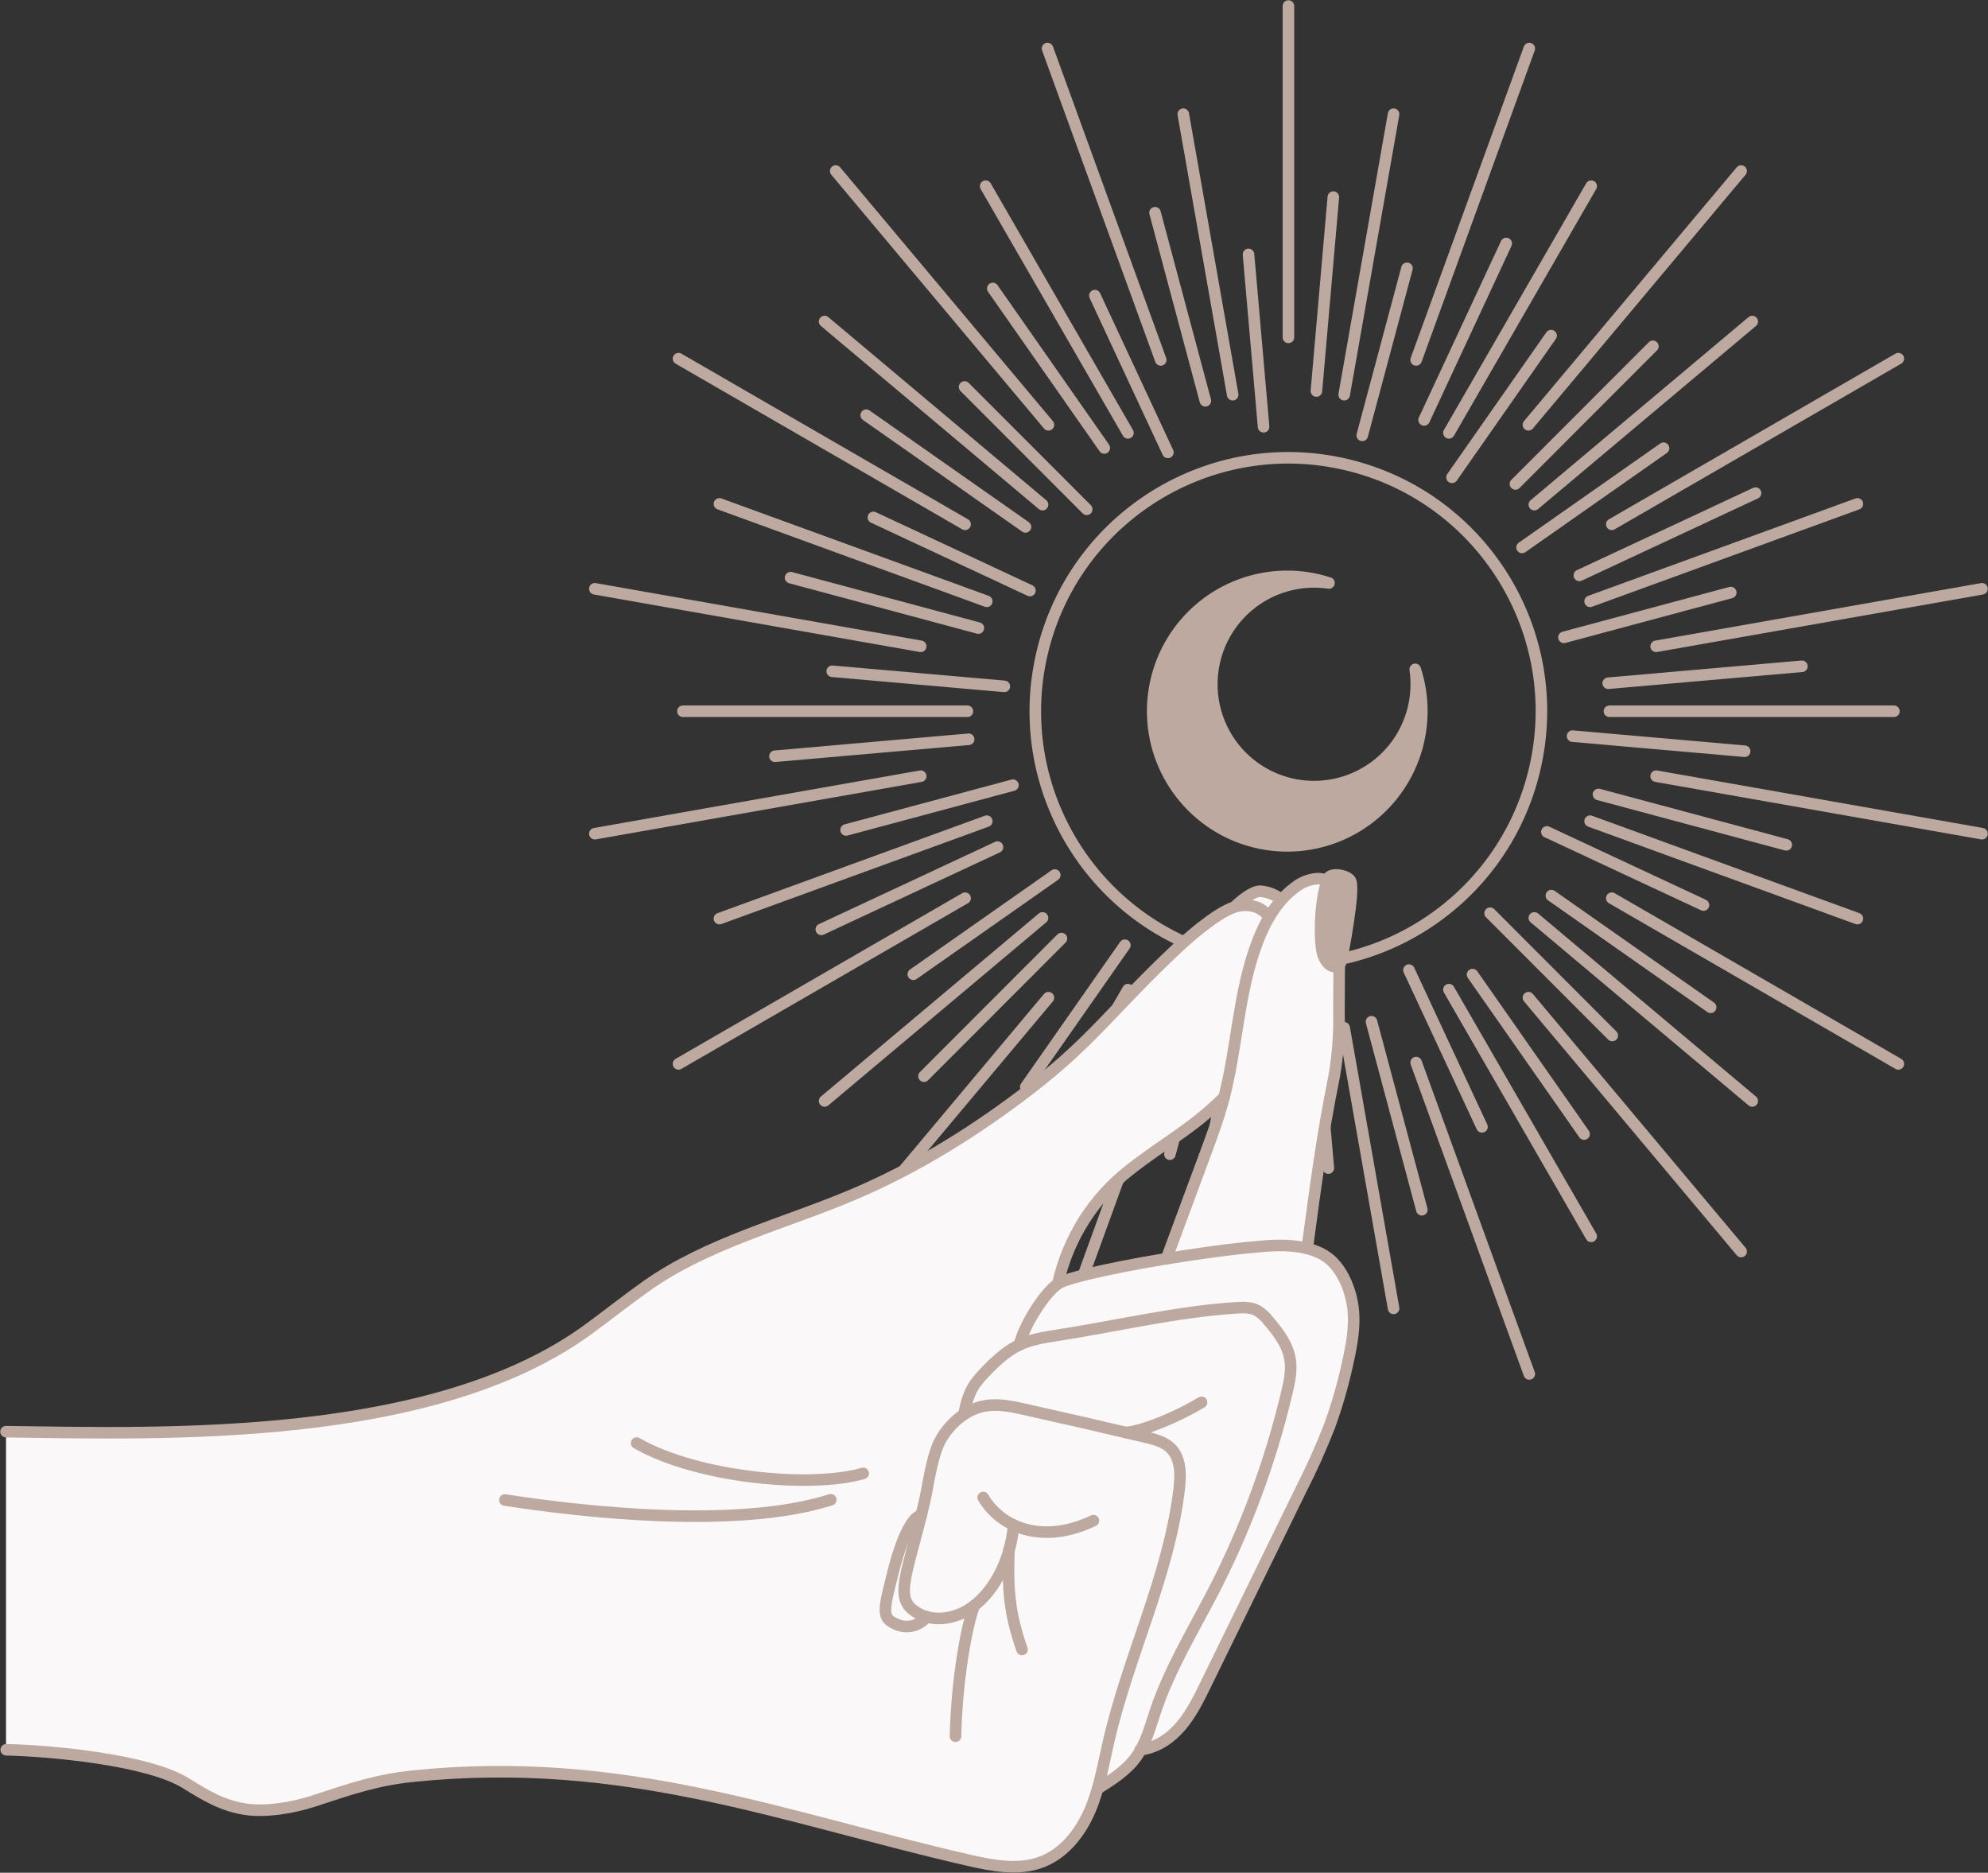 <?xml version="1.0" encoding="UTF-8"?> <svg xmlns="http://www.w3.org/2000/svg" width="344" height="324" viewBox="0 0 344 324" fill="none"><rect x="0" y="0" width="344" height="324" fill="#333333" stroke="none"/> <path d="M244.886 115.803C245.007 116.66 245.069 117.524 245.07 118.39C245.069 122.004 243.964 125.53 241.903 128.497C239.843 131.463 236.925 133.728 233.542 134.987C230.159 136.245 226.472 136.438 222.977 135.539C219.481 134.639 216.344 132.691 213.986 129.956C211.628 127.22 210.163 123.828 209.786 120.234C209.409 116.64 210.139 113.017 211.878 109.851C213.617 106.684 216.281 104.126 219.514 102.52C222.747 100.913 226.393 100.335 229.964 100.863C224.989 99.239 219.613 99.34 214.702 101.15C209.792 102.96 205.633 106.372 202.897 110.838C200.161 115.303 199.007 120.561 199.621 125.764C200.234 130.966 202.58 135.81 206.28 139.514C209.98 143.219 214.818 145.568 220.015 146.182C225.211 146.797 230.463 145.641 234.923 142.901C239.383 140.162 242.791 135.999 244.599 131.082C246.406 126.166 246.507 120.784 244.886 115.803V115.803Z" fill="#BDA99F" stroke="#BDA99F" stroke-width="2" stroke-linecap="round" stroke-linejoin="round"></path> <path d="M265.546 133.112C271.1 109.551 256.525 85.943 232.993 80.382C209.46 74.821 185.881 89.413 180.326 112.974C174.772 136.535 189.347 160.143 212.879 165.704C236.412 171.264 259.991 156.673 265.546 133.112Z" stroke="#BDA99F" stroke-width="2" stroke-linecap="round" stroke-linejoin="round"></path> <path d="M222.948 58.368V1.041" stroke="#BDA99F" stroke-width="2" stroke-linecap="round" stroke-linejoin="round"></path> <path d="M213.301 68.289L204.753 19.752" stroke="#BDA99F" stroke-width="2" stroke-linecap="round" stroke-linejoin="round"></path> <path d="M200.85 62.27L181.265 8.398" stroke="#BDA99F" stroke-width="2" stroke-linecap="round" stroke-linejoin="round"></path> <path d="M195.176 74.89L170.56 32.211" stroke="#BDA99F" stroke-width="2" stroke-linecap="round" stroke-linejoin="round"></path> <path d="M181.419 73.499L144.612 29.589" stroke="#BDA99F" stroke-width="2" stroke-linecap="round" stroke-linejoin="round"></path> <path d="M180.397 87.309L142.688 55.627" stroke="#BDA99F" stroke-width="2" stroke-linecap="round" stroke-linejoin="round"></path> <path d="M166.996 90.711L117.406 62.05" stroke="#BDA99F" stroke-width="2" stroke-linecap="round" stroke-linejoin="round"></path> <path d="M170.75 104.033L124.492 87.178" stroke="#BDA99F" stroke-width="2" stroke-linecap="round" stroke-linejoin="round"></path> <path d="M159.32 111.818L102.935 101.868" stroke="#BDA99F" stroke-width="2" stroke-linecap="round" stroke-linejoin="round"></path> <path d="M167.4 123.053H118.172" stroke="#BDA99F" stroke-width="2" stroke-linecap="round" stroke-linejoin="round"></path> <path d="M159.32 134.288L102.935 144.238" stroke="#BDA99F" stroke-width="2" stroke-linecap="round" stroke-linejoin="round"></path> <path d="M170.75 142.073L124.492 158.928" stroke="#BDA99F" stroke-width="2" stroke-linecap="round" stroke-linejoin="round"></path> <path d="M166.996 155.395L117.406 184.062" stroke="#BDA99F" stroke-width="2" stroke-linecap="round" stroke-linejoin="round"></path> <path d="M180.397 158.803L142.688 190.479" stroke="#BDA99F" stroke-width="2" stroke-linecap="round" stroke-linejoin="round"></path> <path d="M181.419 172.607L144.612 216.523" stroke="#BDA99F" stroke-width="2" stroke-linecap="round" stroke-linejoin="round"></path> <path d="M195.176 171.216L170.56 213.9" stroke="#BDA99F" stroke-width="2" stroke-linecap="round" stroke-linejoin="round"></path> <path d="M200.85 183.836L181.265 237.708" stroke="#BDA99F" stroke-width="2" stroke-linecap="round" stroke-linejoin="round"></path> <path d="M213.301 177.823L204.753 226.361" stroke="#BDA99F" stroke-width="2" stroke-linecap="round" stroke-linejoin="round"></path> <path d="M222.948 187.738V245.065" stroke="#BDA99F" stroke-width="2" stroke-linecap="round" stroke-linejoin="round"></path> <path d="M232.595 177.823L241.143 226.361" stroke="#BDA99F" stroke-width="2" stroke-linecap="round" stroke-linejoin="round"></path> <path d="M245.046 183.836L264.625 237.708" stroke="#BDA99F" stroke-width="2" stroke-linecap="round" stroke-linejoin="round"></path> <path d="M250.72 171.216L275.337 213.9" stroke="#BDA99F" stroke-width="2" stroke-linecap="round" stroke-linejoin="round"></path> <path d="M264.477 172.607L301.283 216.523" stroke="#BDA99F" stroke-width="2" stroke-linecap="round" stroke-linejoin="round"></path> <path d="M265.498 158.803L303.207 190.479" stroke="#BDA99F" stroke-width="2" stroke-linecap="round" stroke-linejoin="round"></path> <path d="M278.9 155.395L328.484 184.062" stroke="#BDA99F" stroke-width="2" stroke-linecap="round" stroke-linejoin="round"></path> <path d="M275.146 142.073L321.403 158.928" stroke="#BDA99F" stroke-width="2" stroke-linecap="round" stroke-linejoin="round"></path> <path d="M286.575 134.288L342.961 144.238" stroke="#BDA99F" stroke-width="2" stroke-linecap="round" stroke-linejoin="round"></path> <path d="M278.49 123.053H327.718" stroke="#BDA99F" stroke-width="2" stroke-linecap="round" stroke-linejoin="round"></path> <path d="M286.575 111.818L342.961 101.868" stroke="#BDA99F" stroke-width="2" stroke-linecap="round" stroke-linejoin="round"></path> <path d="M275.146 104.033L321.403 87.178" stroke="#BDA99F" stroke-width="2" stroke-linecap="round" stroke-linejoin="round"></path> <path d="M278.9 90.711L328.484 62.05" stroke="#BDA99F" stroke-width="2" stroke-linecap="round" stroke-linejoin="round"></path> <path d="M265.498 87.309L303.207 55.627" stroke="#BDA99F" stroke-width="2" stroke-linecap="round" stroke-linejoin="round"></path> <path d="M264.477 73.499L301.283 29.589" stroke="#BDA99F" stroke-width="2" stroke-linecap="round" stroke-linejoin="round"></path> <path d="M250.72 74.89L275.337 32.211" stroke="#BDA99F" stroke-width="2" stroke-linecap="round" stroke-linejoin="round"></path> <path d="M245.046 62.27L264.625 8.398" stroke="#BDA99F" stroke-width="2" stroke-linecap="round" stroke-linejoin="round"></path> <path d="M232.595 68.289L241.143 19.752" stroke="#BDA99F" stroke-width="2" stroke-linecap="round" stroke-linejoin="round"></path> <path d="M218.647 73.832L216.039 44.017" stroke="#BDA99F" stroke-width="2" stroke-linecap="round" stroke-linejoin="round"></path> <path d="M208.572 69.336L199.863 36.803" stroke="#BDA99F" stroke-width="2" stroke-linecap="round" stroke-linejoin="round"></path> <path d="M202.091 78.269L189.456 51.148" stroke="#BDA99F" stroke-width="2" stroke-linecap="round" stroke-linejoin="round"></path> <path d="M191.089 77.501L171.789 49.905" stroke="#BDA99F" stroke-width="2" stroke-linecap="round" stroke-linejoin="round"></path> <path d="M188.048 88.112L166.912 66.95" stroke="#BDA99F" stroke-width="2" stroke-linecap="round" stroke-linejoin="round"></path> <path d="M177.445 91.157L149.888 71.834" stroke="#BDA99F" stroke-width="2" stroke-linecap="round" stroke-linejoin="round"></path> <path d="M178.217 102.171L151.129 89.521" stroke="#BDA99F" stroke-width="2" stroke-linecap="round" stroke-linejoin="round"></path> <path d="M169.295 108.66L136.801 99.941" stroke="#BDA99F" stroke-width="2" stroke-linecap="round" stroke-linejoin="round"></path> <path d="M173.786 118.747L144.007 116.136" stroke="#BDA99F" stroke-width="2" stroke-linecap="round" stroke-linejoin="round"></path> <path d="M167.613 127.9L134.098 130.838" stroke="#BDA99F" stroke-width="2" stroke-linecap="round" stroke-linejoin="round"></path> <path d="M175.276 135.84L146.406 143.59" stroke="#BDA99F" stroke-width="2" stroke-linecap="round" stroke-linejoin="round"></path> <path d="M172.603 146.557L142.117 160.79" stroke="#BDA99F" stroke-width="2" stroke-linecap="round" stroke-linejoin="round"></path> <path d="M182.518 151.393L158.038 168.557" stroke="#BDA99F" stroke-width="2" stroke-linecap="round" stroke-linejoin="round"></path> <path d="M183.67 162.378L159.885 186.191" stroke="#BDA99F" stroke-width="2" stroke-linecap="round" stroke-linejoin="round"></path> <path d="M194.642 163.531L177.498 188.041" stroke="#BDA99F" stroke-width="2" stroke-linecap="round" stroke-linejoin="round"></path> <path d="M199.471 173.458L185.256 203.98" stroke="#BDA99F" stroke-width="2" stroke-linecap="round" stroke-linejoin="round"></path> <path d="M210.176 170.781L202.436 199.686" stroke="#BDA99F" stroke-width="2" stroke-linecap="round" stroke-linejoin="round"></path> <path d="M218.106 178.454L215.172 212.009" stroke="#BDA99F" stroke-width="2" stroke-linecap="round" stroke-linejoin="round"></path> <path d="M227.249 172.274L229.857 202.089" stroke="#BDA99F" stroke-width="2" stroke-linecap="round" stroke-linejoin="round"></path> <path d="M237.323 176.771L246.032 209.303" stroke="#BDA99F" stroke-width="2" stroke-linecap="round" stroke-linejoin="round"></path> <path d="M243.805 167.837L256.44 194.958" stroke="#BDA99F" stroke-width="2" stroke-linecap="round" stroke-linejoin="round"></path> <path d="M254.806 168.611L274.106 196.201" stroke="#BDA99F" stroke-width="2" stroke-linecap="round" stroke-linejoin="round"></path> <path d="M257.848 157.994L278.983 179.155" stroke="#BDA99F" stroke-width="2" stroke-linecap="round" stroke-linejoin="round"></path> <path d="M268.445 154.949L296.009 174.273" stroke="#BDA99F" stroke-width="2" stroke-linecap="round" stroke-linejoin="round"></path> <path d="M267.673 143.935L294.767 156.585" stroke="#BDA99F" stroke-width="2" stroke-linecap="round" stroke-linejoin="round"></path> <path d="M276.602 137.446L309.095 146.165" stroke="#BDA99F" stroke-width="2" stroke-linecap="round" stroke-linejoin="round"></path> <path d="M272.11 127.359L301.889 129.97" stroke="#BDA99F" stroke-width="2" stroke-linecap="round" stroke-linejoin="round"></path> <path d="M278.282 118.206L311.798 115.274" stroke="#BDA99F" stroke-width="2" stroke-linecap="round" stroke-linejoin="round"></path> <path d="M270.619 110.266L299.489 102.516" stroke="#BDA99F" stroke-width="2" stroke-linecap="round" stroke-linejoin="round"></path> <path d="M273.286 99.549L303.778 85.316" stroke="#BDA99F" stroke-width="2" stroke-linecap="round" stroke-linejoin="round"></path> <path d="M263.372 94.713L287.858 77.549" stroke="#BDA99F" stroke-width="2" stroke-linecap="round" stroke-linejoin="round"></path> <path d="M262.226 83.728L286.011 59.915" stroke="#BDA99F" stroke-width="2" stroke-linecap="round" stroke-linejoin="round"></path> <path d="M251.254 82.581L268.398 58.065" stroke="#BDA99F" stroke-width="2" stroke-linecap="round" stroke-linejoin="round"></path> <path d="M246.424 72.654L260.639 42.126" stroke="#BDA99F" stroke-width="2" stroke-linecap="round" stroke-linejoin="round"></path> <path d="M235.72 75.325L243.46 46.42" stroke="#BDA99F" stroke-width="2" stroke-linecap="round" stroke-linejoin="round"></path> <path d="M227.789 67.652L230.718 34.097" stroke="#BDA99F" stroke-width="2" stroke-linecap="round" stroke-linejoin="round"></path> <path d="M234.104 226.152C233.688 223.024 232.114 218.956 229.096 217.16C228.197 216.641 227.229 216.253 226.221 216.006C227.629 205.622 228.728 196.909 230.884 186.269C231.517 182.589 231.796 178.856 231.716 175.123C231.716 172.096 231.716 169.485 231.716 166.927C231.949 166.656 232.1 166.324 232.15 165.97C232.357 164.846 234.413 154.337 233.7 152.493C233.32 151.5 230.26 150.875 229.779 152.047C229.732 152.16 229.69 152.279 229.643 152.404C229.041 152.139 228.386 152.021 227.73 152.059C226.364 152.202 225.07 152.742 224.005 153.611C223.134 154.274 222.337 155.03 221.629 155.865L221.677 155.598C220.644 154.781 219.389 154.296 218.077 154.206C216.806 154.206 214.875 155.746 213.919 156.68L213.99 156.823C213.847 156.858 213.705 156.9 213.562 156.948C210.271 158.054 205.097 162.734 203.464 164.293C192.919 174.201 189.076 180.048 178.478 188.225C168.974 195.547 158.846 201.905 147.814 206.603C135.714 211.754 122.562 214.929 111.84 222.518C108.4 224.963 105.103 227.598 101.687 230.084C74.849 249.556 28.692 248.081 1.04 247.694V302.726C8.762 302.91 25.675 304.439 32.203 308.566C35.488 310.642 38.476 312.367 42.302 312.991C45.866 313.586 50.755 312.753 54.182 311.617C60.96 309.393 65.166 307.942 71.469 307.294C108.139 303.529 135.346 314.431 167.346 321.788C171.623 322.769 176.209 323.691 180.302 322.103C184.181 320.598 186.949 317.03 188.583 313.182C189.121 311.895 189.577 310.576 189.949 309.232L189.997 309.369C192.373 307.853 194.862 306.277 196.531 303.969C196.826 303.561 197.096 303.136 197.339 302.696C200.066 302.399 202.501 300.734 204.283 298.646C206.065 296.558 207.319 294.031 208.537 291.545C214.061 280.264 219.596 268.98 225.14 257.692C226.971 254.107 228.62 250.433 230.082 246.683C231.401 243.04 232.464 239.31 233.266 235.52C233.944 232.439 234.52 229.275 234.104 226.152ZM195.521 202.362C201.735 197.515 206.25 195.356 211.816 189.813L212.071 188.778C211.925 189.409 211.764 190.039 211.59 190.67C210.776 193.643 209.719 196.498 208.655 199.377C206.523 205.158 203.968 211.985 201.842 217.766C192.872 219.224 184.437 221.097 183.035 222.114C184.769 214.275 189.186 207.291 195.521 202.368V202.362Z" fill="#FAF8F9"></path> <path d="M201.842 217.772C203.968 211.991 206.523 205.164 208.655 199.383C209.719 196.504 210.776 193.625 211.59 190.676C214.121 181.469 214.21 171.644 217.679 162.722C219.045 159.219 221.005 155.823 224.023 153.581C225.087 152.712 226.382 152.172 227.748 152.029C228.428 151.965 229.113 152.093 229.725 152.398C230.336 152.702 230.851 153.172 231.211 153.754C231.58 154.597 231.745 155.516 231.692 156.436C231.829 163.389 231.692 168.135 231.692 175.093C231.772 178.826 231.494 182.559 230.86 186.239C228.698 196.897 227.605 205.616 226.197 215.976" stroke="#BDA99F" stroke-width="2" stroke-linecap="round" stroke-linejoin="round"></path> <path d="M176.388 232.694C177.184 229.4 180.51 223.946 183.035 222.12C184.585 220.996 194.732 218.825 204.688 217.32C210.913 216.386 213.598 216.036 218.445 215.619C221.208 215.381 225.776 215.191 229.096 217.16C232.114 218.944 233.688 223.024 234.104 226.152C234.52 229.281 233.944 232.439 233.267 235.514C232.463 239.306 231.397 243.038 230.077 246.683C228.616 250.433 226.969 254.107 225.14 257.692C219.62 268.98 214.097 280.268 208.573 291.556C207.355 294.043 206.119 296.558 204.319 298.658C202.519 300.757 200.066 302.434 197.316 302.714" stroke="#BDA99F" stroke-width="2" stroke-linecap="round" stroke-linejoin="round"></path> <path d="M166.817 244.661C167.602 240.444 168.689 239.183 170.976 236.852C175.276 232.504 177.468 231.874 182.856 231.035C193.4 229.394 203.648 226.931 213.823 226.277C215.011 226.2 216.277 226.14 217.388 226.658C218.205 227.115 218.917 227.739 219.479 228.49C221.178 230.464 222.835 232.653 223.239 235.216C223.536 237.102 223.132 239.023 222.692 240.878C219.873 252.789 215.618 264.312 210.022 275.195C206.457 282.088 202.382 288.755 199.923 296.095C199.008 298.807 198.283 301.655 196.608 303.975C194.933 306.294 192.48 307.859 190.074 309.375" stroke="#BDA99F" stroke-width="2" stroke-linecap="round" stroke-linejoin="round"></path> <path d="M175.39 263.841C174.891 270.211 171.653 276.069 167.418 278.585C164.448 280.369 160.462 280.679 157.741 278.335C154.848 275.849 157.403 270.972 159.975 259.791C160.693 256.651 161.27 251.465 162.981 248.717C164.691 245.969 167.394 243.721 170.572 243.204C172.764 242.847 174.998 243.329 177.16 243.798C184.182 245.361 191.191 246.97 198.189 248.628C199.787 249.008 201.48 249.437 202.632 250.608C204.361 252.392 204.331 255.164 204.046 257.614C202.264 272.596 195.272 286.43 191.868 301.132C190.93 305.188 190.253 309.345 188.619 313.181C186.986 317.018 184.217 320.58 180.338 322.103C176.245 323.691 171.659 322.769 167.382 321.787C135.382 314.43 108.175 303.529 71.505 307.293C65.202 307.942 60.996 309.393 54.219 311.617C50.767 312.753 45.902 313.58 42.338 312.991C38.5 312.396 35.512 310.612 32.239 308.566C25.705 304.439 8.799 302.91 1.076 302.726" stroke="#BDA99F" stroke-width="2" stroke-linecap="round" stroke-linejoin="round"></path> <path d="M189.2 263.092C180.712 267.16 173.387 264.549 170.132 259.089" stroke="#BDA99F" stroke-width="2" stroke-linecap="round" stroke-linejoin="round"></path> <path d="M176.851 285.377C174.629 279.102 174.332 274.785 174.594 268.129" stroke="#BDA99F" stroke-width="2" stroke-linecap="round" stroke-linejoin="round"></path> <path d="M165.338 300.383C165.552 290.736 167.215 281.392 168.587 277.782" stroke="#BDA99F" stroke-width="2" stroke-linecap="round" stroke-linejoin="round"></path> <path d="M211.816 189.819C206.25 195.362 201.717 197.521 195.522 202.368C189.19 207.294 184.777 214.281 183.047 222.12" stroke="#BDA99F" stroke-width="2" stroke-linecap="round" stroke-linejoin="round"></path> <path d="M219.544 158.732C218.475 156.716 215.695 156.204 213.538 156.948C210.247 158.054 205.073 162.734 203.44 164.293C192.896 174.201 189.052 180.048 178.455 188.225C168.95 195.547 158.822 201.905 147.791 206.603C135.69 211.754 122.538 214.929 111.816 222.518C108.376 224.963 105.079 227.598 101.664 230.084C74.849 249.556 28.692 248.081 1.04 247.694" stroke="#BDA99F" stroke-width="2" stroke-linecap="round" stroke-linejoin="round"></path> <path d="M149.365 254.914C140.608 257.477 120.851 255.788 110.158 249.668" stroke="#BDA99F" stroke-width="2" stroke-linecap="round" stroke-linejoin="round"></path> <path d="M143.757 259.476C127.623 264.608 100.897 261.611 87.365 259.517" stroke="#BDA99F" stroke-width="2" stroke-linecap="round" stroke-linejoin="round"></path> <path d="M207.913 242.615C204.206 244.875 198.1 247.551 194.803 247.843" stroke="#BDA99F" stroke-width="2" stroke-linecap="round" stroke-linejoin="round"></path> <path d="M213.895 156.662C214.869 155.728 216.805 154.182 218.053 154.188C219.365 154.278 220.62 154.764 221.653 155.58" stroke="#BDA99F" stroke-width="2" stroke-linecap="round" stroke-linejoin="round"></path> <path d="M232.168 165.934C232.376 164.81 234.431 154.301 233.718 152.457C233.338 151.464 230.279 150.84 229.797 152.011C228.568 155.021 228.235 160.932 228.71 164.186C229.186 167.439 231.752 168.212 232.168 165.934Z" fill="#BDA99F" stroke="#BDA99F" stroke-width="2" stroke-linecap="round" stroke-linejoin="round"></path> <path d="M159.398 262.188C158.549 262.188 156.559 264.061 154.593 271.793C152.852 278.651 152.525 279.852 154.955 280.952C155.86 281.398 156.89 281.519 157.873 281.295C158.856 281.071 159.732 280.515 160.355 279.721" stroke="#BDA99F" stroke-width="2" stroke-linecap="round" stroke-linejoin="round"></path> </svg> 
